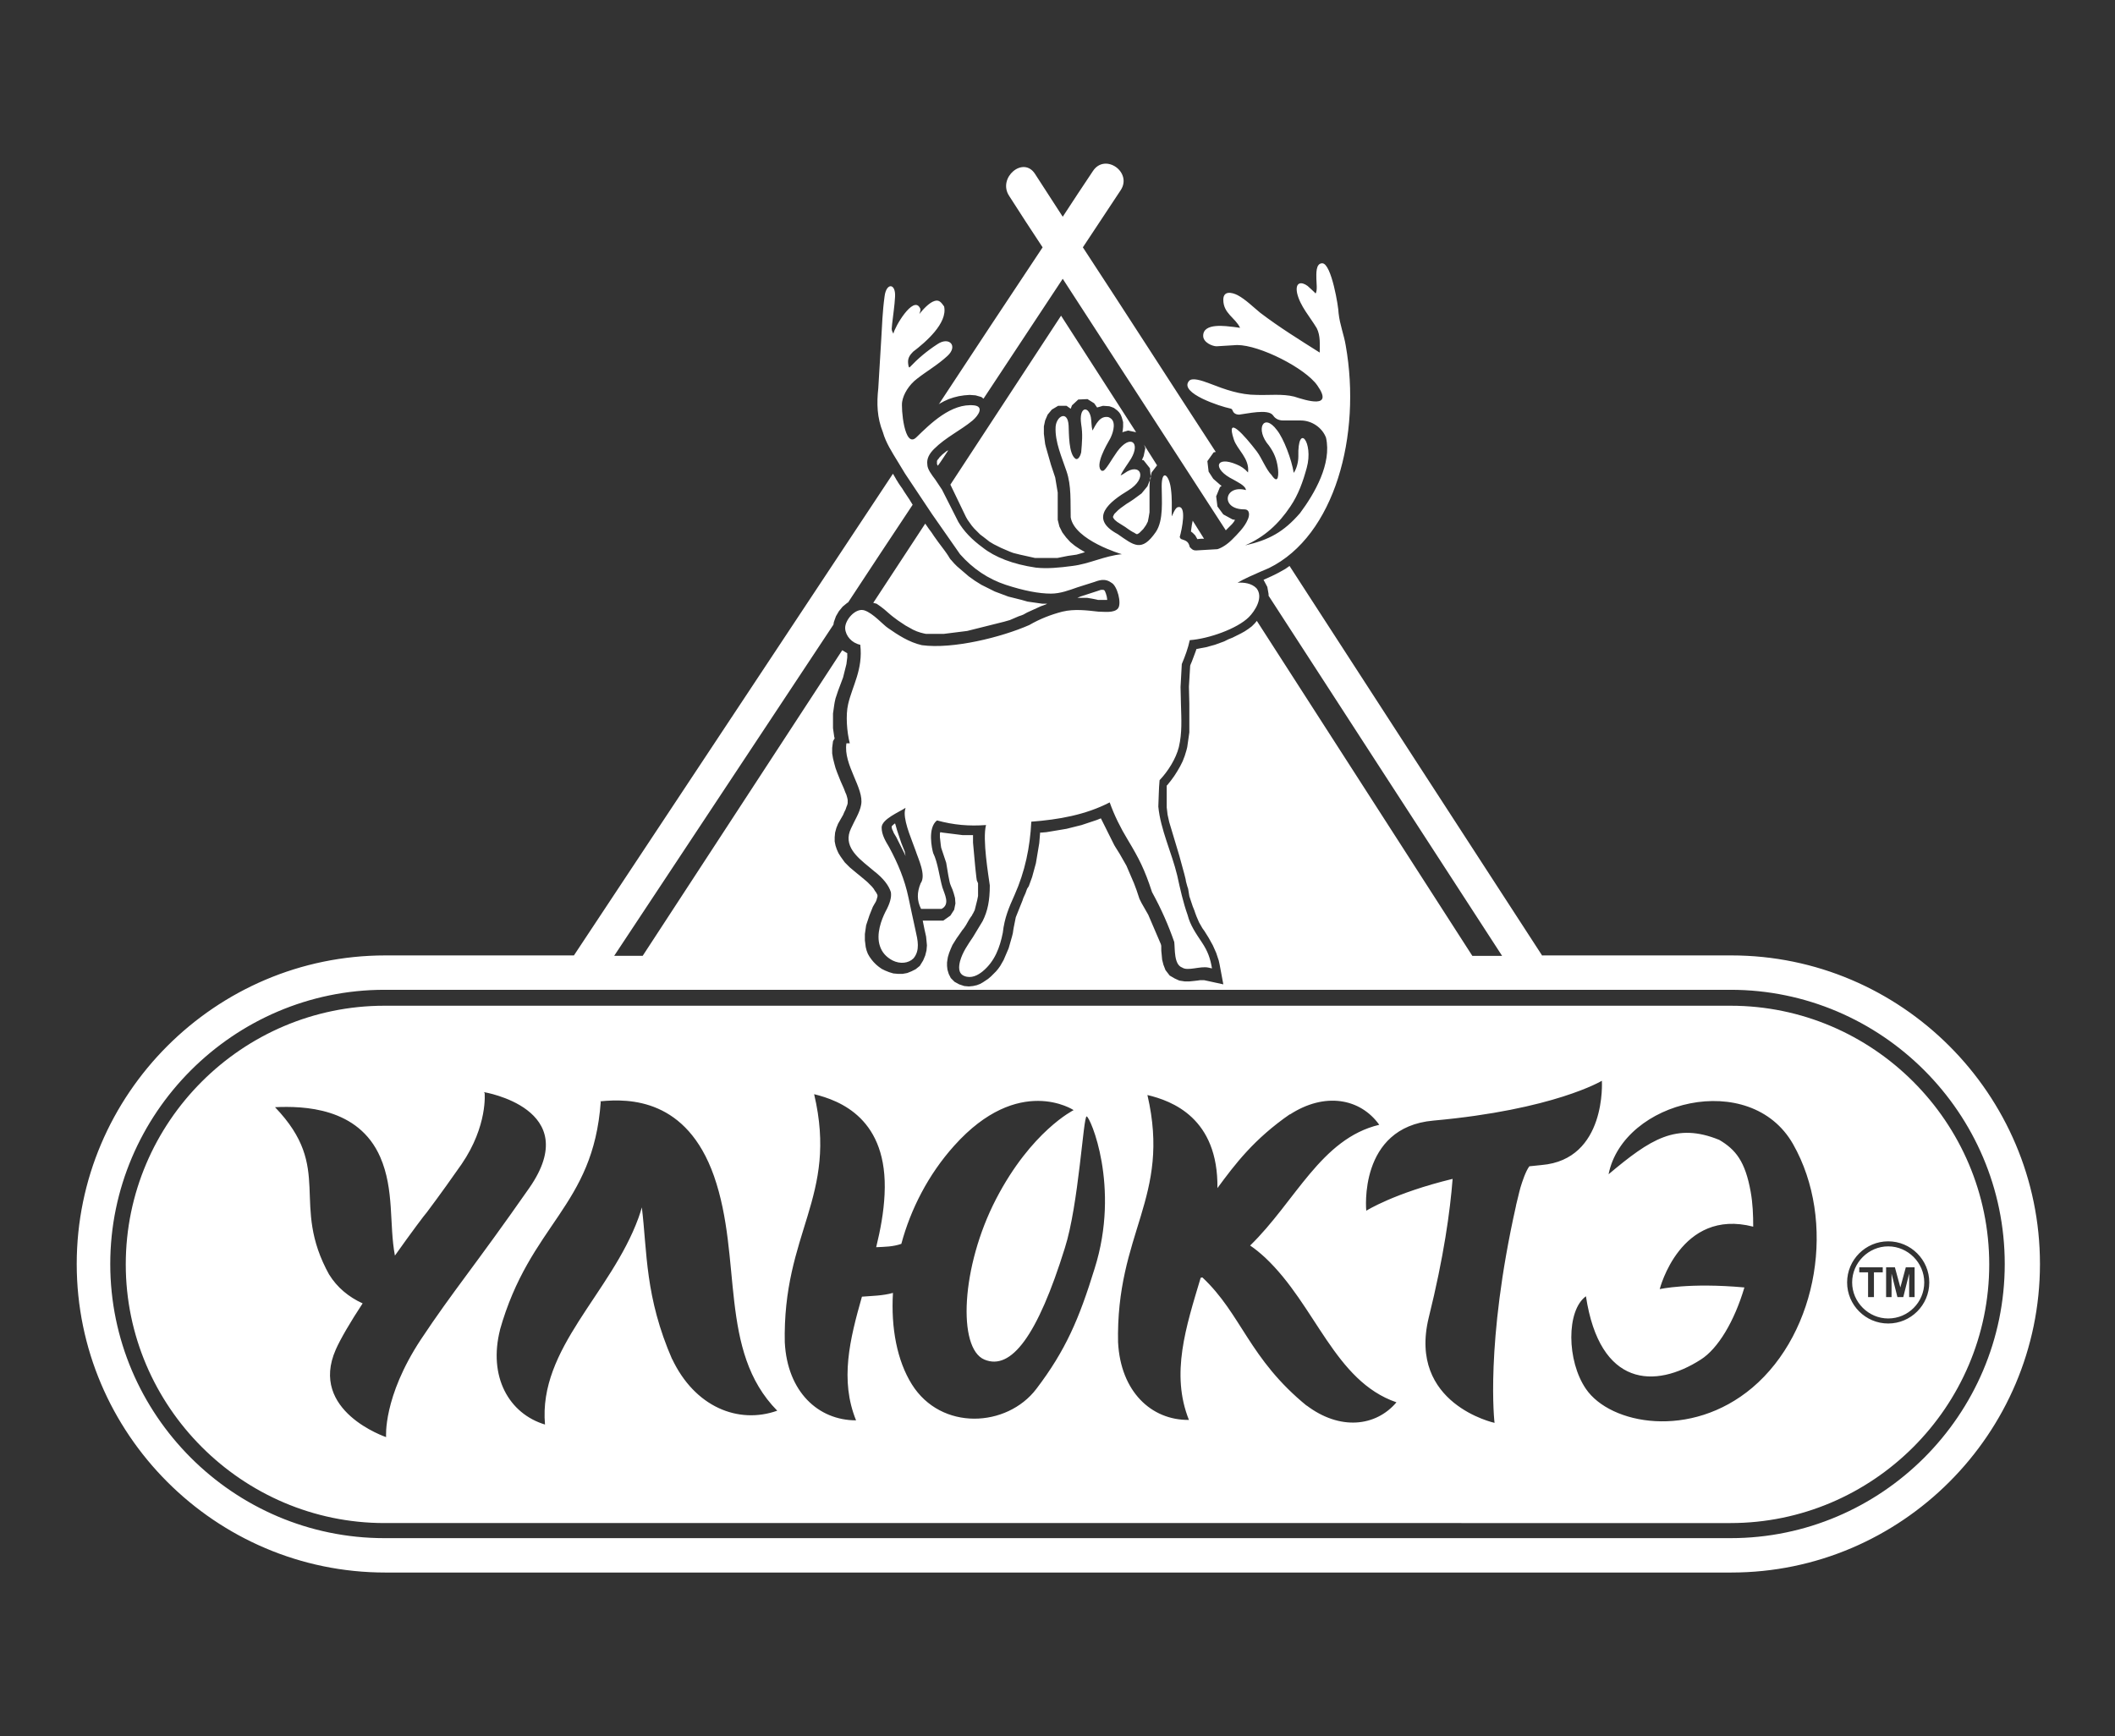 <?xml version="1.0" encoding="utf-8"?> <svg xmlns="http://www.w3.org/2000/svg" xmlns:xlink="http://www.w3.org/1999/xlink" version="1.1" id="Слой_1" x="0px" y="0px" viewBox="0 0 504.5 414.1" style="enable-background:new 0 0 504.5 414.1;" xml:space="preserve"><rect x="0" y="0" width="504.5" height="414.1" fill="#333333" stroke="none"/> <style type="text/css"> .st0{fill-rule:evenodd;clip-rule:evenodd;fill:#FFFFFF;} </style> <path class="st0" d="M321,82.4c-0.4-2.5-1.4-4.9-1.7-7.7c0-1.4-1.7-11.9-3.9-11.9c-1.6,0-1.4,2.6-1.4,3.7c0,0.8,0.3,2.9-0.2,3.5 c0-0.1-1.8-1.7-1.9-1.8c-1.5-1.1-3-0.9-2.5,1.7c0.7,3.1,3.1,5.7,4.7,8.4c0.9,1.8,0.7,3.9,0.7,5.8c-4.9-3.1-9.6-6-14.2-9.5 c-1.6-1.3-3.5-3.2-5.4-4.2c-1.4-0.7-3.4-1.1-3.4,1.1c0,3.3,2.9,4.3,4,6.7c-0.7-0.1-1.4-0.2-1.4-0.2c-1.9-0.2-7.4-1.1-7.4,2.1 c0,1.6,2.2,2.5,3.2,2.5l4.9-0.3c5.4,0,16.2,5.5,19.1,9.6c4.1,5.8-2.7,3.6-5.5,2.7c-2.8-0.7-6-0.3-8.9-0.4c-4,0-7.6-1.3-11.2-2.7 c-2.1-0.8-4.3-1.5-5-0.6c-2.4,2.9,7.7,6.1,9.7,6.5c0.5,0.1,0.6,0.2,0.7,0.5c0.2,0.5,0.6,1,1.6,1c1.8-0.2,6.8-1.4,8,0.1 c0.4,0.6,1.1,1.3,2.5,1.3h4.2c2.6,0,5.1,1.7,6,4.1c1.4,6.2-2.7,13.3-6.2,18c-3.9,4.5-7.4,6.4-13.1,7.7c4.6-2,8-5.1,10.8-9.3 c1.9-2.8,3-5.9,3.9-9.2c1.7-6.1-2.2-11-2-2.7c0,1.3-0.4,2.9-1.1,3.9c-0.5-3.2-2.4-8.2-4-10.2c-3.2-4.3-5.3-0.2-1.9,3.7 c1.2,1.7,1.8,3.1,2.1,5.2c0.2,1.2,0.3,4.5-1.5,1.8c-1.3-1.3-2.3-4-3.5-5.6c-2.9-3.8-7.5-9-5.5-2.9c0.8,2.5,3.8,4.5,3.4,7.9 c-0.8-0.9-1.7-1.5-2.7-1.9c-5.1-2.2-5.9,1.1-0.8,3.6c0.8,0.5,2.9,1.4,3,2.5c-5.2-1.4-6.2,4.6-0.4,4.6c1.4,0,1.3,1.5,0.8,2.5 c-0.7,1.7-2.4,3.4-3.7,4.7c-1.2,1.2-2.5,2-3.5,2.3l-5.1,0.3c-0.7,0-0.9-0.2-1.5-0.8c-0.3-1.3-0.8-1.5-2-1.9c-0.2,0-0.4-0.5-0.4-0.5 c0.5-1.7,1.8-7.8-0.5-7.1c-0.7,0.2-1.4,2.4-1.4,2.1c0-2.2,0.1-4.3-0.2-6.5c-0.4-3.3-2.2-4.9-2.2-0.6c0,3.3,0.5,8.1-1.4,10.9 c-3.4,4.9-5.2,3.2-9.1,0.5c-7.1-3.8-1.8-7.8,2.5-10.4c4.9-3,2.9-6.9-0.9-4.1c0,0-0.6,0.4-0.9,0.5c0.6-1.3,1.7-2.7,2.5-4 c2.3-3.9-0.2-5.9-3.3-1.7c-1.3,1.8-2.8,4.6-3.4,4.6h-0.3c-1.8-1.2,1.3-6.4,1.8-7.3c0.4-0.6,1.5-3,0.9-4.5c-0.2-0.5-0.6-0.8-1.1-1 c-2.1-0.4-3,1.8-3.8,3.2c-0.3-1.1-0.2-2.1-0.4-3.2c-0.6-2.8-2.9-2.5-2.3,1.7c0.4,2.4,0.2,4.3,0,6.7c-0.1,0.6-0.7,2-1.4,1.5 c-1.6-1.2-1.5-5.9-1.6-7.9c-0.2-3.7-2.9-2.3-3.1,0.3c-0.2,3.6,1.5,7.3,2.6,10.6c1.2,3.5,0.9,7.3,1,11c0.9,5.5,12.2,8.8,12.2,8.8 c-4.2,0.4-7.7,2.3-11.8,2.8c-3,0.4-6,0.7-8.7,0.4c-5.5-0.8-9.8-2.5-12.7-4.8c-2.6-1.9-4.5-3.9-5.8-6.1l-3.9-7.7l-1.6-2.4 c-0.9-1.2-1.9-2.5-1.9-3.6c-0.2-1.4,0.5-2.6,1.6-3.7c2.8-2.8,6.3-4.4,9.2-6.8c1.5-1.3,2.7-3.3,0.4-3.6c-5.5-0.6-10.5,4.4-13.8,7.6 c-2.9,2.9-3.7-7.1-3.4-8.5c0.3-1.8,1.6-4,3.6-5.5c2.3-1.8,4.8-3.2,7.2-5.4c2.6-2.4,0.4-4.7-2.4-2.8c-2.6,1.7-4.6,3.4-6.6,5.5 c-0.3,0.3-0.4-1-0.4-1.3c0-0.9,0.4-1.6,1.2-2.4c2.9-2.2,8.3-6.8,7.4-10.8c-0.6-0.8-1.1-1.7-2.3-1.3c-1.3,0.4-2.8,2.1-3.6,3.1 c0.2-0.6,0.4-1.1,0.1-1.5c-1.6-2.9-6,4.6-6.3,6.2c-0.2-0.4-0.4-0.7-0.4-1.2c0-0.3,0.1-0.7,0.1-1.1c0.2-1.9,0.6-4.4,0.7-6.5 c0.2-3.3-2.1-3.4-2.5-0.1c-0.5,3.6-0.6,7-0.8,10.3l-0.7,11.6c-0.4,3.7-0.3,7,1.1,10.5c0.7,2.5,2.2,4.8,3.6,7.1l1.7,2.8l6.4,9.6 l6.7,9.6c3.1,3.5,6.7,5.9,10.9,7.3c4.3,1.4,7.9,2.1,10.8,2.1c2.2,0,4.3-0.8,6.3-1.5l4.1-1.3c1.8-0.7,2.9-0.6,4,0.2 c1.4,0.7,2.5,4.9,1.6,6.1c-0.9,1.2-3.4,0.8-4.7,0.8c-2.7-0.3-5.7-0.7-8.6,0c-2.7,0.7-5.3,1.7-7.9,3.2c-6.6,2.9-18.2,5.8-25.6,4.8 c-3.1-0.7-5.8-2.5-8.1-4.1c-1.2-0.8-3.5-3.5-5.6-4.2s-4.7,2.3-4.6,4.3c0.1,1.8,1.6,3.5,3.6,3.9c0.7,5.9-1.9,9.8-2.9,14.2 c-0.6,2.6-0.3,6.6,0.4,9.3h-0.8c-0.8,5.1,4.3,10.8,3.5,14.7c-0.3,1.8-1.6,3.8-2.4,5.6c-2,4.1,1.5,6.9,4.3,9.2l1.2,1 c2.2,1.7,3.5,3.4,4,5c0.2,1.2-0.2,2.7-1.3,4.7c-0.9,1.8-2.3,5.3-1.3,8.2c0.5,1.5,1.5,2.6,3,3.4c1.8,0.9,3.8,0.7,5-0.5 c1.6-1.9,1-4.4,0.5-6.6c-0.6-2.6-1.1-5.2-1.7-7.9c-0.9-4.3-2.5-8.1-4.6-12c-0.9-1.5-1.8-3-1.8-4.7c0-2,4.2-3.7,5.7-4.7 c-0.1,0.4-0.2,0.8-0.2,1.3c0,2.6,1.8,6.6,2.6,8.9c0.6,1.9,2.6,5.9,1.2,7.8c-0.9,2.2-0.9,4.1,0.1,6.1h4.9c2.1-1.1,0.7-3.5,0.2-5.1 c-0.7-2.4-1.1-6-2.2-8.2c-0.3-1-1.4-6,0.9-7.8c4,1.1,7.7,1.4,11.7,1.1c-0.9,3.4,0.6,12.1,0.9,14.4c0,3.6-0.5,6.1-1.7,8.5l-2.3,3.8 c-1.2,1.8-2.5,3.6-3.1,5.8c-0.3,1.2-0.5,2.9,1,3.5c1.7,0.7,3.3-0.2,4.4-1.1c2.9-2.4,4.1-5.7,4.8-9.2c0.4-3.6,1.5-6.1,2.8-9 c2.5-5.6,3.7-11.4,4-17.5c6.5-0.5,12.9-1.6,18.7-4.6c1.1,3.1,2.6,6.1,4.3,8.9c2.7,4.5,4,7,5.8,12.5c2.3,4.2,3.9,7.9,5.3,11.9 c0.2,1.7-0.1,5.4,1.9,6.1c1.3,0.9,4.3-0.4,6.2,0l0.9,0.2c-0.4-2.4-1-4.1-2.4-6.2c-1.4-2.1-2.8-4.1-3.4-6.5c-1.1-3.1-1.8-6.3-2.5-9.5 c-1.3-5.4-4-11-4.5-16.4c0.1-2.1,0.1-4.2,0.3-6.3c2-2.1,3.9-5.1,4.6-7.9c0.8-3.4,0.6-6.6,0.5-10.1l-0.1-4.2l0.3-5.5 c0.8-1.9,1.5-3.8,1.9-5.7c4.4-0.3,11.3-2.7,14.1-5.5c1.4-1.4,3.6-4.7,1.8-6.9c-1.2-1.2-3-1.4-4.5-1.3c1.7-1,3.6-1.8,5.4-2.6l2.1-0.9 C318.4,127.8,324.8,103.8,321,82.4L321,82.4z M367.9,228c-19.6-30.2-40-61.6-60.3-93l-1,0.7l-1.6,0.9l-1.6,0.8l-2,0.9l0.9,1.7 l0.3,1.7v0.4c18.8,29,37.5,57.9,55.7,85.9h-7.1l-51.4-79.9l-0.5,0.6l-0.7,0.7l-0.8,0.6l-0.9,0.6l-0.9,0.5l-1,0.5l-1,0.5l-1,0.4 l-1,0.5l-1.1,0.4l-1.1,0.4l-1.1,0.3l-1.1,0.3l-1.1,0.2l-1,0.2h-0.1l-0.2,0.6l-0.3,0.8l-0.3,0.8l-0.3,0.8l-0.3,0.7l-0.1,0.3l-0.3,5 l0.1,4.1v0.6v0.6v0.7v0.7v0.7v0.7v0.7v0.7v0.7v0.7l-0.1,0.7l-0.1,0.7l-0.1,0.7l-0.1,0.7l-0.1,0.7L283,179l-0.4,1.3l-0.5,1.3 l-0.6,1.2l-0.7,1.2l-0.7,1.1l-0.8,1.1l-0.8,1l-0.2,0.2v0.6v0.8v0.8v0.8v0.8v0.8v0.6l0.1,0.8l0.1,0.9l0.2,0.9l0.2,0.9l0.3,1l0.3,1 l0.3,1l0.3,1l0.3,1l0.3,1l0.3,1l0.3,1l0.3,1.1l0.3,1.1l0.3,1.1l0.3,1.1l0.3,1.2l0.1,0.6l0.3,1.1l0.2,0.6l0.1,0.6l0.1,0.6l0.1,0.6 l0.2,0.6l0.2,0.6l0.2,0.6l0.2,0.6l0.2,0.5l0.2,0.5l0.2,0.6l0.3,0.8l0.3,0.7l0.3,0.7l0.4,0.7l0.4,0.7l0.5,0.7l0.5,0.8l0.5,0.8 l0.5,0.9l0.5,0.9l0.4,0.9l0.4,0.9l0.3,0.9l0.3,0.9l0.2,0.9l0.9,4.8l-4.6-1h-0.4h-0.5l-0.7,0.1l-0.9,0.1l-1,0.1h-1.1l-1.3-0.2 l-1.1-0.5l-1.2-0.7l-1-1.3l-0.5-1.3l-0.3-1.2l-0.1-1.1l-0.1-1V226v-0.4l-0.1-0.4l-0.3-0.7l-0.3-0.7l-0.3-0.7l-0.3-0.7l-0.3-0.7 l-0.3-0.7l-0.3-0.7l-0.3-0.7l-0.3-0.7l-0.3-0.7l-0.4-0.7l-0.4-0.7l-0.4-0.7l-0.4-0.7l-0.5-1l-0.4-1.2l-0.3-0.9l-0.3-0.8l-0.3-0.8 l-0.3-0.7l-0.3-0.7l-0.3-0.7l-0.3-0.7l-0.3-0.7l-0.3-0.7l-0.4-0.7l-0.4-0.7l-0.4-0.7l-0.4-0.7l-0.5-0.8l-0.5-0.8l-0.3-0.5l-0.3-0.6 l-0.3-0.6l-0.3-0.6l-0.3-0.6l-0.3-0.6L264,198l-0.3-0.6l-0.3-0.6l-0.3-0.6l-0.3-0.6l-0.2-0.4l-1,0.4l-1.2,0.4l-1.2,0.4l-1.2,0.4 l-1.2,0.3l-1.2,0.3l-1.2,0.3l-1.2,0.2l-1.2,0.2l-1.2,0.2l-1.2,0.2l-1.2,0.1h-0.3v0.1l-0.1,1.2l-0.1,1.2l-0.2,1.2l-0.2,1.2l-0.2,1.2 l-0.2,1.2l-0.3,1.1l-0.3,1.1l-0.3,1.1l-0.4,1.1l-0.4,1.1L245,212l-0.4,1.1l-0.5,1.1l-0.2,0.6l-0.2,0.5l-0.2,0.5l-0.2,0.5l-0.2,0.5 l-0.2,0.5l-0.2,0.5l-0.2,0.5l-0.2,0.5l-0.1,0.5l-0.1,0.5l-0.1,0.5l-0.1,0.5l-0.1,0.5l-0.1,0.6l-0.1,0.7l-0.2,0.8l-0.2,0.7l-0.2,0.7 l-0.2,0.7l-0.2,0.7l-0.3,0.7l-0.3,0.7l-0.3,0.7l-0.3,0.7l-0.4,0.7l-0.4,0.7l-0.5,0.7l-0.5,0.6l-0.6,0.6l-0.6,0.6l-0.7,0.6l-0.6,0.4 l-0.6,0.4l-0.7,0.4L233,235l-0.9,0.2l-1,0.1l-1.1-0.1l-1.2-0.4l-1.1-0.6l-0.9-0.9l-0.5-1l-0.3-1l-0.1-0.9v-0.8l0.1-0.7l0.1-0.6 l0.3-1l0.4-1l0.4-0.9l0.5-0.8l0.5-0.8l0.5-0.7l0.9-1.3l0.1-0.1l0.3-0.4l0.4-0.6l0.4-0.7l0.4-0.7l0.4-0.6l0.3-0.4v-0.1l0.2-0.3 l0.2-0.4l0.2-0.4l0.1-0.4l0.1-0.4l0.1-0.4l0.1-0.4l0.1-0.4l0.1-0.4l0.1-0.5l0.1-0.5v-0.5v-0.5v-0.6v-0.6V211v-0.3L233,210l-0.1-0.7 l-0.1-0.9l-0.1-0.9l-0.1-1l-0.1-1.1l-0.1-1.1l-0.1-1.1l-0.1-1.1l-0.1-1.1v-1.1v-0.7H232h-0.8h-0.8h-0.8l-0.8-0.1L228,199l-0.8-0.1 l-0.8-0.1l-0.8-0.1l-0.8-0.1l-0.5-0.1l-0.1,0.3v0.9l0.1,0.9l0.1,0.9l0.1,0.7l0.1,0.3l0.1,0.3l0.2,0.6l0.2,0.6l0.2,0.6l0.2,0.6 l0.2,0.6l0.1,0.6l0.1,0.6l0.1,0.6l0.1,0.6l0.1,0.6l0.1,0.5l0.1,0.5l0.1,0.5l0.1,0.4l0.1,0.3l0.2,0.5l0.3,0.7l0.3,0.9l0.3,1.1 l0.1,1.3l-0.3,1.5l-0.9,1.4l-1.7,1.2h-4.9l0,0l0.2,1l0.2,1l0.2,0.9l0.2,0.9l0.1,1l0.1,1.1l-0.1,1.2l-0.3,1.2l-0.5,1.2l-0.8,1.3 l-1,0.8l-1,0.5l-1,0.4l-1.1,0.2h-1.1l-1.1-0.1l-1-0.3l-1-0.4l-0.8-0.4l-0.7-0.5l-0.6-0.5l-0.6-0.6l-0.5-0.6l-0.5-0.7l-0.4-0.7 l-0.3-0.8l-0.2-0.8l-0.1-0.8l-0.1-0.8v-0.8v-0.7l0.1-0.7l0.1-0.7l0.1-0.7l0.2-0.6l0.2-0.6l0.2-0.6l0.2-0.6l0.2-0.5l0.2-0.5l0.2-0.5 l0.2-0.5l0.4-0.7l0.3-0.5l0.2-0.5l0.1-0.4l0.1-0.3v-0.2v-0.2l-0.1-0.2l-0.2-0.4l-0.3-0.4l-0.3-0.5l-0.4-0.5l-0.5-0.5l-0.6-0.6 l-0.7-0.6l-1.2-1l-0.5-0.4l-0.6-0.5l-0.6-0.5l-0.6-0.5l-0.6-0.6l-0.6-0.6L201,205l-0.5-0.7l-0.5-0.8l-0.4-0.9l-0.3-0.9l-0.2-1v-1 l0.1-1.1l0.3-1.1l0.4-1l0.4-0.7l0.4-0.7l0.4-0.7l0.3-0.7l0.3-0.6l0.2-0.6l0.2-0.5l0.1-0.4v-0.4v-0.4l-0.1-0.5l-0.2-0.7l-0.3-0.7 l-0.3-0.8l-0.4-0.9l-0.4-0.9l-0.4-1l-0.4-1l-0.4-1.1l-0.3-1.1l-0.3-1.2l-0.2-1.2v-1.3l0.2-1.6l0.4-0.7l-0.1-0.3l-0.1-0.7l-0.1-0.7 l-0.1-0.7V173v-0.7v-0.7v-0.7v-0.7l0.1-0.7l0.1-0.7l0.1-0.7l0.1-0.6l0.2-0.9l0.3-0.9l0.3-0.9l0.3-0.8l0.3-0.8l0.3-0.8l0.3-0.8 l0.2-0.8l0.2-0.8l0.2-0.8l0.2-0.8l0.1-0.8l0.1-0.8V156v-0.2l-0.2-0.1l-1-0.6l0,0L153.3,228h-6.8c17.4-26.3,34.9-52.7,52.3-79 l0.1-0.6l0.5-1.4l0.7-1.2l0.9-1.1l1.1-0.9l0.2-0.1c5.1-7.8,10.3-15.6,15.4-23.3l-0.8-1.3l-0.6-0.9l-0.6-0.9l-0.5-0.8l-0.5-0.7 l-0.4-0.6l-0.3-0.5l-0.2-0.3l-0.1-0.2L213,113c-25.4,38.3-50.7,76.6-76.1,114.9h-45c-40.5,0-73.6,33.1-73.6,73.6l0,0 c0,40.5,33.1,73.6,73.6,73.6H413c40.5,0,73.6-33.1,73.6-73.6l0,0c0-40.5-33.1-73.6-73.6-73.6h-45.1V228z M290,107.8 C279.3,91.4,268.8,75,258.3,59c3-4.5,6-9.1,9-13.6c2.9-4.3-3.7-9-6.6-4.6c-2.4,3.6-4.8,7.2-7.2,10.9c-2.2-3.4-4.4-6.8-6.6-10.2 c-2.8-4.4-9,0.9-6.2,5.2l0,0c2.6,4.1,5.3,8.2,8,12.3c-8.3,12.5-16.6,25-24.8,37.5l0.2-0.2l1.1-0.6l1.1-0.5l1.2-0.4l1.2-0.3l1.3-0.2 l1.3-0.1l1.4,0.1l1.4,0.4l0.5,0.4c6.3-9.5,12.6-19.1,18.9-28.6c12.8,19.7,25.8,39.8,38.9,60l0,0l0.5-0.5l0.5-0.5l0.5-0.5l0.4-0.5 l0.3-0.5l-0.6-0.1l-2.2-1.2l-1.4-1.9l-0.3-2.4l0.9-2.2l0.4-0.3l-0.4-0.3l-1.6-1.4l-1.1-1.7L288,110l1.5-2.1L290,107.8L290,107.8z M216,204.2l-0.3-0.7l-0.4-0.8l-0.4-0.8l-0.4-0.8l-0.4-0.8l-0.3-0.6l-0.3-0.5l-0.3-0.5l-0.2-0.5l-0.2-0.4l-0.1-0.4v-0.3l0.4-0.4 l0.4-0.3l0.1,0.3l0.2,0.7l0.2,0.7l0.2,0.6l0.2,0.6l0.2,0.6l0.2,0.6l0.2,0.6l0.2,0.5l0.2,0.5l0.2,0.5l0.2,0.5L216,204.2L216,204.2z M256.9,142.6h0.1l0.7-0.3l4-1.3l0.6-0.2l0.3-0.1h0.2h0.1h0.1h0.1h0.1l0.2,0.1l0.1,0.1l0.1,0.2l0.2,0.5l0.2,0.7l0.1,0.7v0.1l0,0 h-0.5H263h-0.6h-0.5l-0.4-0.1l-0.5-0.1l-0.5-0.1l-0.6-0.1l-0.6-0.1h-0.6h-0.6h-0.6L256.9,142.6L256.9,142.6L256.9,142.6z M91.7,236.1h321.1c36,0,65.4,29.4,65.4,65.4l0,0c0,36-29.4,65.4-65.4,65.4H91.7c-36,0-65.4-29.4-65.4-65.4l0,0 C26.3,265.6,55.7,236.1,91.7,236.1L91.7,236.1z M208.3,143.8l12.4-18.9l0,0l0.9,1.3l0.6,0.8l0.6,0.9l1,1.4l0.9,1.2l0.6,0.8l0.5,0.7 l0.4,0.6l0.3,0.5l0.2,0.3l0.2,0.2l0.7,0.8l0.7,0.7l0.7,0.6l0.7,0.6l0.7,0.6l0.7,0.6l0.7,0.5l0.7,0.5l0.8,0.5l0.8,0.5l0.8,0.4 l0.8,0.4l0.8,0.4l0.8,0.4l0.8,0.3l0.8,0.3l0.8,0.3l0.8,0.3l0.8,0.2l0.8,0.2l0.8,0.2l0.8,0.2l0.7,0.2l0.7,0.2l0.7,0.1l0.7,0.1 l0.7,0.1l0.7,0.1l0.7,0.1h0.7h0.5l-0.4,0.2l-1.1,0.4l-1.1,0.5l-1.1,0.5l-1.1,0.5l-0.9,0.5l-0.5,0.2L243,147l-0.7,0.3l-0.7,0.3 l-0.7,0.3l-0.7,0.2l-0.7,0.2l-0.8,0.2l-0.8,0.2l-0.8,0.2l-0.8,0.2l-0.8,0.2l-0.8,0.2l-0.8,0.2l-0.8,0.2l-0.8,0.2l-0.8,0.2l-0.8,0.2 l-0.8,0.1l-0.8,0.1l-0.8,0.1l-0.8,0.1l-0.8,0.1l-0.8,0.1l-0.8,0.1h-0.8h-0.7h-0.7h-0.7h-0.7h-0.6l-0.5-0.1l-0.8-0.2l-0.9-0.3 l-0.9-0.4l-0.9-0.5l-0.9-0.5l-0.9-0.6l-0.9-0.6l-0.8-0.6l-0.4-0.3l-0.5-0.4l-0.7-0.6l-0.8-0.7l-0.9-0.7l-1-0.7L208.3,143.8 L208.3,143.8z M226.7,115.6l26.4-40.3l17.9,27.8l-1.9-0.4l-1.4,0.4l0.1-0.3l0.1-1v-1.1l-0.3-1.1l-0.2-0.5l-0.2-0.4l-0.3-0.4 l-0.4-0.4l-0.4-0.3l-0.4-0.3l-0.5-0.2l-0.6-0.2l-1.5-0.1l-1.4,0.4l-0.7-1l-1.6-1l-2.2,0.1l-1.5,1.4l-0.3,0.8l-1-0.7h-2l-1.5,0.9 l-1,1.2l-0.6,1.4l-0.3,1.4v1v0.8l0.1,0.8l0.1,0.8l0.1,0.8l0.2,0.8l0.2,0.7l0.2,0.7l0.2,0.7l0.2,0.7l0.2,0.7l0.2,0.7l0.2,0.6l0.2,0.6 l0.2,0.6l0.2,0.6l0.2,0.6l0.1,0.6l0.1,0.6l0.1,0.6l0.1,0.6l0.1,0.6l0.1,0.6v0.6v0.7v0.7v0.7v0.7v0.7v0.7v0.7v1l0.4,1.6l0.7,1.4 l0.9,1.2l1,1.1l1.1,0.9l1.2,0.8l1.2,0.7l0,0l-0.6,0.2l-0.7,0.2l-0.7,0.2l-0.7,0.1l-0.7,0.1l-0.7,0.1l-0.5,0.1l-0.5,0.1l-0.5,0.1 l-0.5,0.1l-0.5,0.1h-0.5h-0.5h-0.5h-0.5h-0.5h-0.5h-0.5h-0.5h-0.5h-0.4h-0.4l-0.9-0.2l-0.9-0.2l-0.9-0.2l-0.9-0.2l-0.8-0.2l-0.8-0.2 l-0.8-0.3l-0.7-0.3l-0.7-0.3l-0.7-0.3l-0.6-0.3l-0.6-0.3l-0.6-0.3l-0.5-0.3l-0.5-0.3l-0.5-0.4l-0.9-0.7l-0.8-0.6l-0.7-0.7l-0.7-0.7 l-0.6-0.7l-0.5-0.7l-0.5-0.7l-0.4-0.7L226.7,115.6L226.7,115.6z M272.9,106.1l3.1,4.9l-1.3,1.7l-0.4,1.6l-0.1,1.7v0.7v0.7v0.7v0.7 v0.7v0.7v0.7v0.7v0.6l-0.1,0.6l-0.1,0.6l-0.1,0.5l-0.1,0.5l-0.2,0.4l-0.2,0.4l-0.2,0.3l-0.5,0.7l-0.5,0.5l-0.4,0.4l-0.3,0.2 l-0.2,0.1h-0.1l0,0l0,0h-0.1l-0.2-0.1l-0.3-0.2l-0.4-0.2l-0.5-0.3l-0.6-0.4l-0.7-0.5l-0.8-0.5l-1.1-0.7l-0.6-0.5l-0.3-0.4l-0.1-0.2 v-0.1l0,0v-0.1l0.1-0.2l0.2-0.4l0.4-0.4l0.5-0.5l0.6-0.5l0.7-0.5l0.7-0.5l0.8-0.5l0.9-0.6l1.9-1.4l1.4-1.7l0.8-2l-0.2-2.3l-1.5-1.9 l-0.4-0.1l0.4-0.9l0.4-1.9L272.9,106.1L272.9,106.1z M284.5,124.2l2.7,4.3h-0.7l-0.9,0.1l-0.1-0.2l-0.4-0.7l-0.6-0.6l-0.4-0.3v-0.2 l0.2-1.4L284.5,124.2L284.5,124.2z M226.2,107.4c-0.8,1.2-1.6,2.5-2.5,3.7l-0.1-0.2l-0.1-0.2v-0.1v-0.2v-0.3V110v-0.1l0.1-0.1 l0.1-0.2l0.2-0.2l0.2-0.3l0.3-0.3l0.4-0.4l0.5-0.4l0.5-0.4L226.2,107.4L226.2,107.4z M91.7,239.9h321.1c34,0,61.7,27.8,61.7,61.7 l0,0c0,34-27.8,61.7-61.7,61.7H91.7c-33.9,0-61.7-27.8-61.7-61.7l0,0C30,267.6,57.8,239.9,91.7,239.9L91.7,239.9z M115.4,260.5 l0.2,0.2c0,0,0.8,7.8-5.5,17c-2.1,3-5,7.1-8.3,11.5c-0.4,0.4-3.7,4.8-7.6,10.3c-1.4-7.4-0.1-15.7-3.5-23.5 c-5.2-11.9-18.4-12.2-25.1-11.9c14.2,14.8,3.4,22.9,13,40.1l-0.1-0.2c1.9,3.1,4.7,5.4,8,6.9c-2.9,4.4-5.3,8.5-6.4,11 c-6.5,14.7,12,20.9,12,20.9s-0.8-9.5,8.3-23.3c7.7-11.6,12.7-17.3,25.9-36.2C139.4,264.4,115.4,260.5,115.4,260.5L115.4,260.5z M170.3,280.5c-6.5-18.4-20.1-18.5-27.1-17.8c0,0,0,0.1,0.1,0.1c-1.8,25.2-16.9,29-24.1,54.6l0.1-0.3c-2.9,11.3,2.1,20.1,10.7,22.7 c-1.6-18.2,15.7-31.2,22.3-49.3c0.3-0.9,0.6-1.7,0.8-2.5c1.3,10.6,0.7,21.3,7.3,36.4l-0.1-0.3c5.4,11.5,15.8,15.7,25.1,12.4 C171.3,322.2,177.2,300.2,170.3,280.5L170.3,280.5z M259.2,266.3c-0.8,0-1.9,21.1-5.2,31.4c-6.5,20.9-12.8,29.3-19.2,26.6 c-6.4-2.7-5.6-22.1,2.8-38.3c8.4-16.2,18.5-21.2,18.5-21.2s-13.1-8.7-28.5,8.5c-6.2,6.9-10.4,15.2-12.6,23.4c-2,0.7-3.9,0.7-6,0.8 c1-4.1,1.8-8.3,2-12.6c0.9-18.1-10.7-22.4-16.8-23.9c5.8,24.7-7.6,32.8-7,59.5v-0.3c0.6,11.8,8,18.6,17,18.6 c-3.9-9.6-1.5-19.3,1.4-29.5c2.4-0.2,4.9-0.2,7.4-0.9c-0.5,8.4,1,16.2,4.5,21.8c7,11.2,22.7,10.3,29.7,1.1 c7-9.2,10.2-16.7,13.9-28.7C267.3,283,260,266.3,259.2,266.3L259.2,266.3z M301.8,300c-1.2-1.1-2.4-2.1-3.6-2.9 c10.8-10.5,16.9-25.5,30.8-28.8c-4.5-6.3-13-7.9-21.4-2.4l0.2-0.2c-8.7,6-13.2,12-17.4,17.7c0.2-16.7-10.8-20.8-16.7-22.2 c5.7,24.6-7.6,32.7-7,59.3v-0.3c0.6,11.7,7.9,18.6,16.9,18.5c-4.4-11-0.7-22.2,2.8-33.9c0.1,0,0.3-0.1,0.4-0.1 c9.4,8.8,11.1,19.4,25,30.7l-0.2-0.2c8,6.1,16.6,5.1,21.5-0.7C318.3,329.4,313.9,311.4,301.8,300L301.8,300z M341.9,267.3 c-18,1.6-16,21.5-16,21.5s6.6-4.2,20.6-7.6c-0.6,7.7-2.1,18.6-5.7,33.1c-5,20.6,15.7,25.1,15.7,25.1s-2.3-18.7,5.1-51.7 c0-0.2,0.1-0.4,0.1-0.5c0.3-1.1,0.6-2.6,1-4c0.4-1.3,1.2-3.8,2.1-5c1-0.1,1.9-0.2,2.9-0.3c15.6-1.3,14.4-20.1,14.4-20.1 S370.7,264.7,341.9,267.3L341.9,267.3z M427.7,272.9c-10.2-17.9-40.5-10.4-44,7.2c10-8.4,16.1-12.4,26.4-8.2 c3.9,2.3,6.2,5.1,7.5,12.4c0.5,2.8,0.6,5.5,0.6,8.3l0,0c-17.4-4.5-22.3,14.9-22.3,14.9s7-1.6,20.2-0.4c-2.4,8.1-6.3,14.6-10.4,17.2 c-10.9,7-24.1,6.6-27.4-15.1c-4.7,3.4-4.6,15.4,0,22.1c5.8,8.5,25,12.1,39.7-0.3C433.7,317.7,438.1,291.2,427.7,272.9L427.7,272.9z M460.2,305.9c0,5.4-4.4,9.8-9.8,9.8s-9.8-4.4-9.8-9.8s4.4-9.8,9.8-9.8C455.8,296.1,460.2,300.5,460.2,305.9L460.2,305.9z M459,305.9c0,4.7-3.8,8.6-8.6,8.6c-4.7,0-8.6-3.9-8.6-8.6s3.9-8.6,8.6-8.6S459,301.2,459,305.9L459,305.9z M445.6,309.4v-5.9h-2.1 v-1.2h5.6v1.2H447v5.9H445.6L445.6,309.4z M449.9,309.4v-7.1h2.1l1.3,4.8l1.3-4.8h2.1v7.1h-1.3v-5.6l-1.4,5.6h-1.4l-1.4-5.6v5.6 H449.9L449.9,309.4z"></path> </svg> 